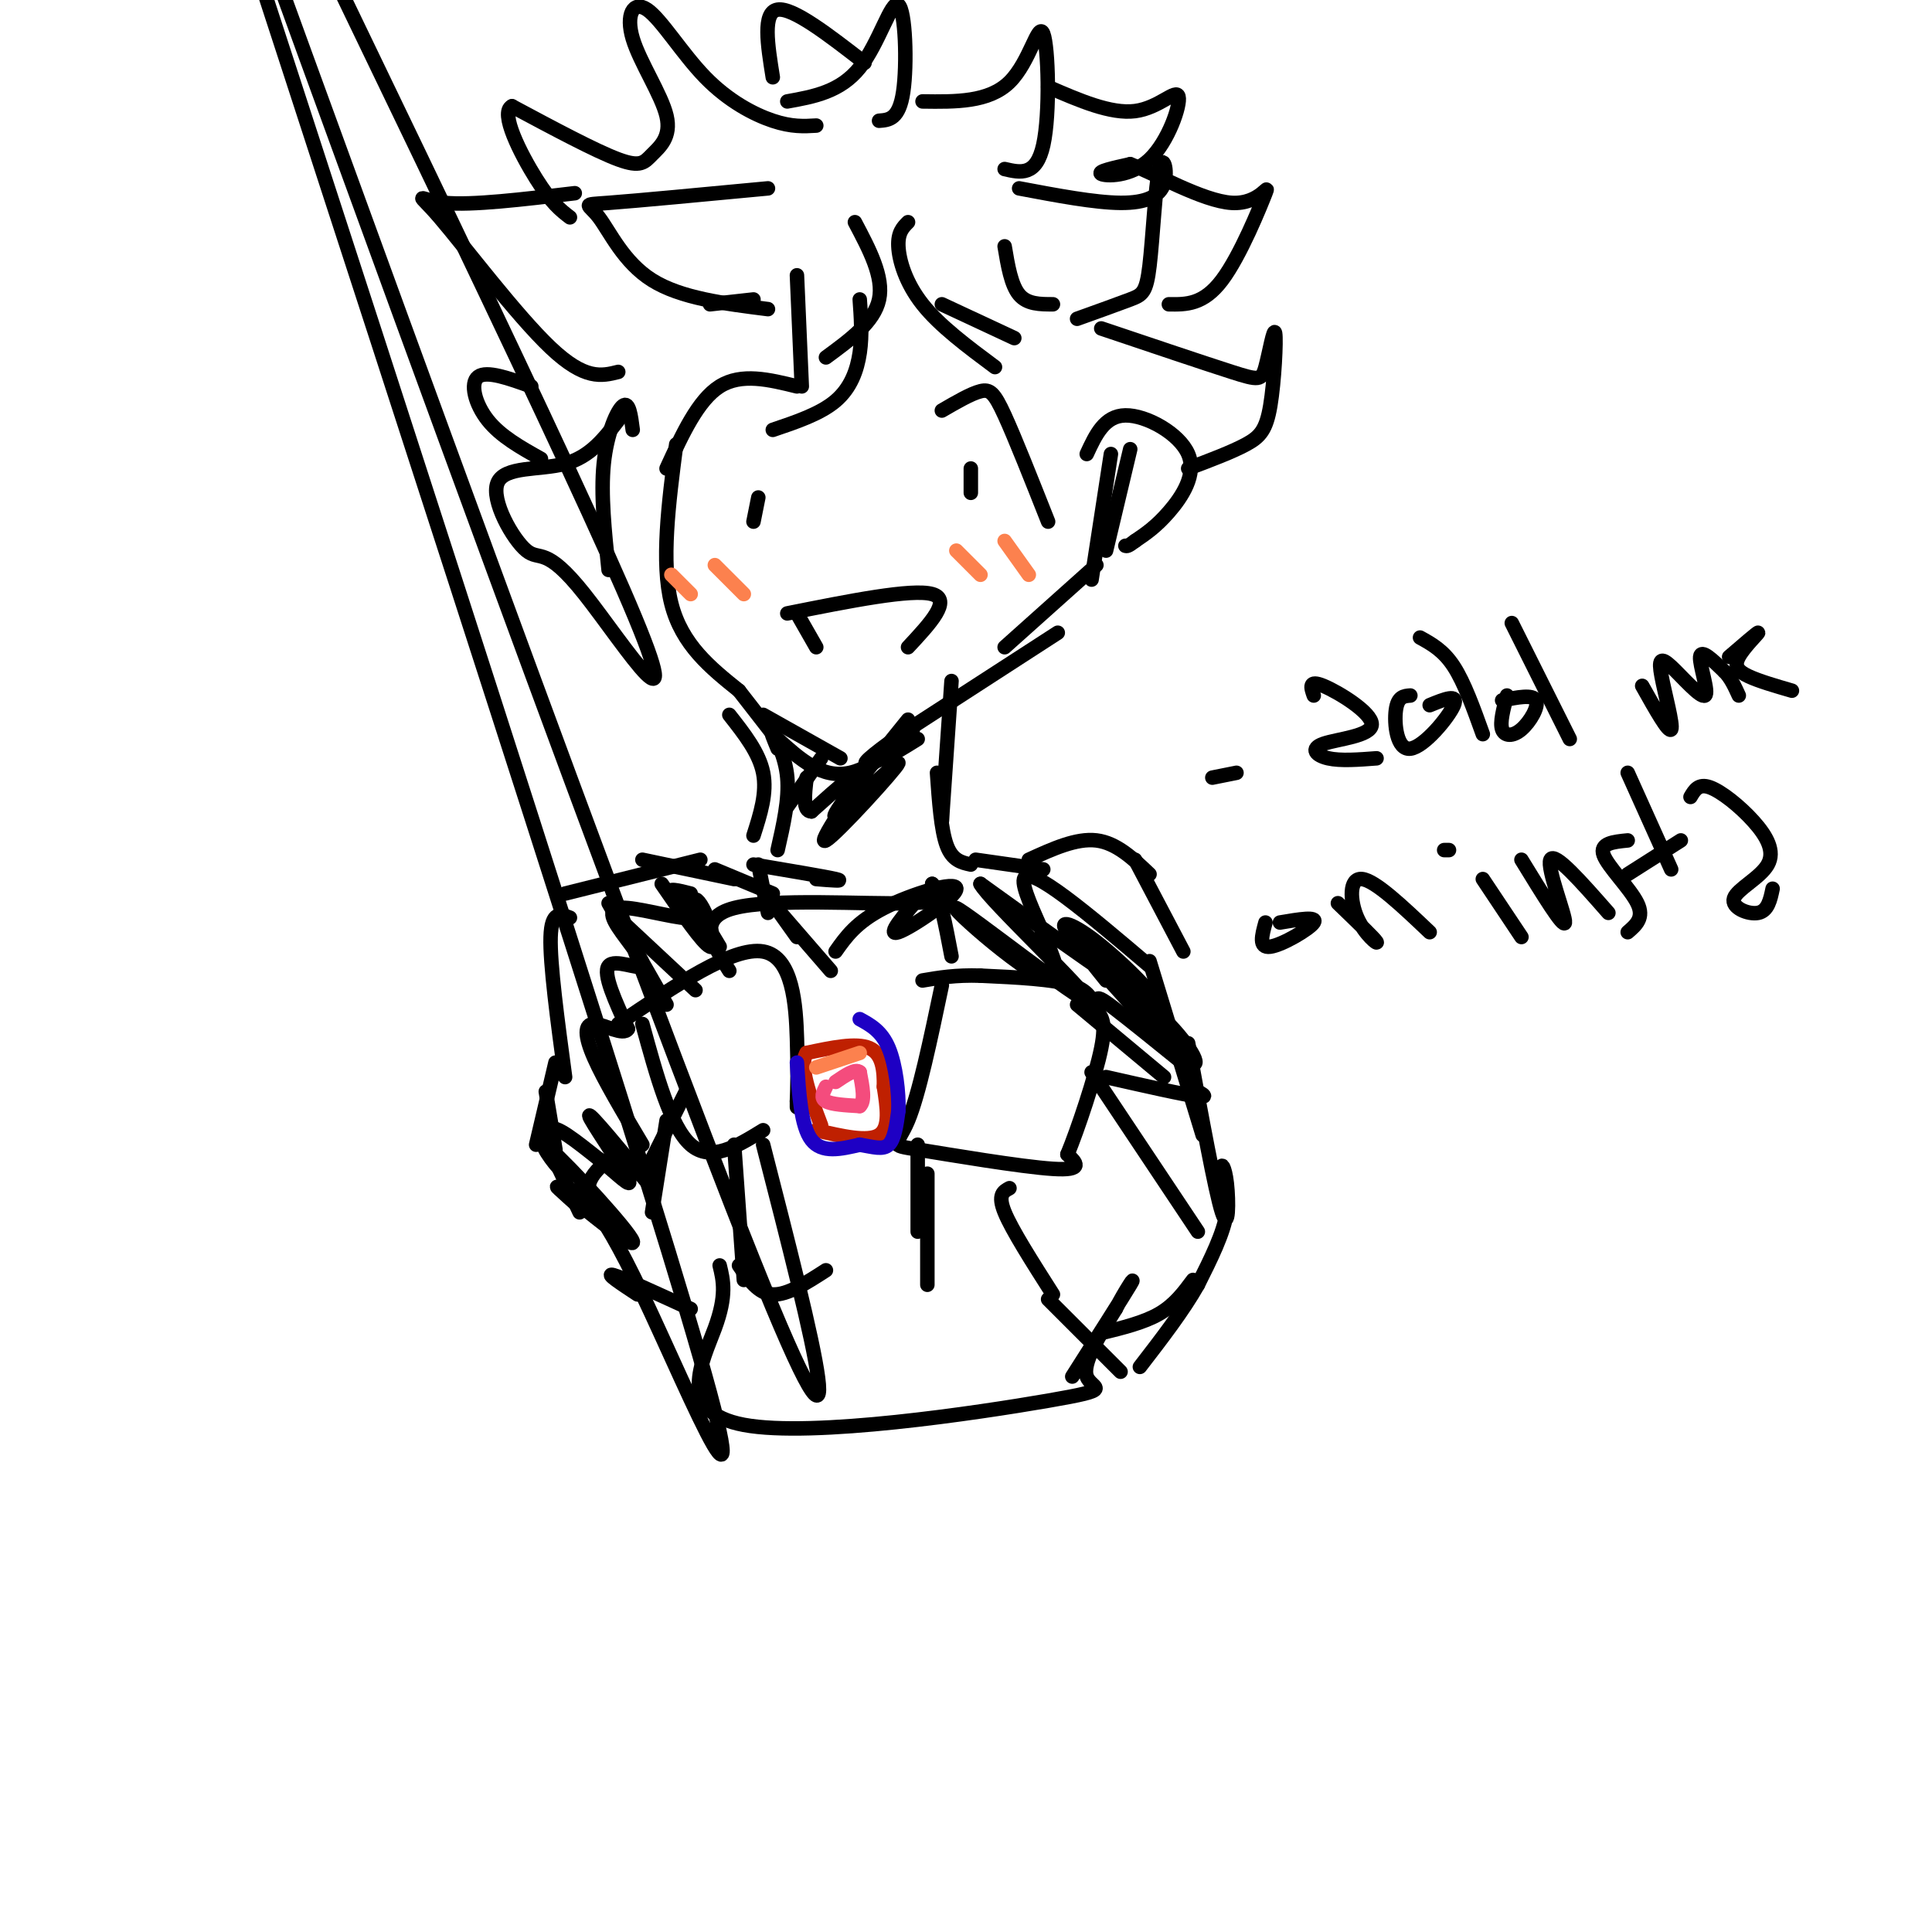<svg viewBox='0 0 400 400' version='1.1' xmlns='http://www.w3.org/2000/svg' xmlns:xlink='http://www.w3.org/1999/xlink'><g fill='none' stroke='#000000' stroke-width='3' stroke-linecap='round' stroke-linejoin='round'><path d='M140,92c-1.583,12.250 -3.167,24.500 -1,33c2.167,8.500 8.083,13.250 14,18'/><path d='M153,143c3.500,4.500 5.250,6.750 7,9'/><path d='M234,93c0.000,0.000 -5.000,21.000 -5,21'/><path d='M230,94c0.000,0.000 -4.000,26.000 -4,26'/><path d='M227,117c0.000,0.000 -19.000,17.000 -19,17'/><path d='M219,131c0.000,0.000 -34.000,22.000 -34,22'/><path d='M225,94c1.833,-3.964 3.667,-7.929 8,-8c4.333,-0.071 11.167,3.750 13,8c1.833,4.250 -1.333,8.929 -4,12c-2.667,3.071 -4.833,4.536 -7,6'/><path d='M235,112c-1.500,1.167 -1.750,1.083 -2,1'/><path d='M131,89c-0.378,-2.956 -0.756,-5.911 -2,-5c-1.244,0.911 -3.356,5.689 -4,12c-0.644,6.311 0.178,14.156 1,22'/><path d='M163,127c12.917,-2.583 25.833,-5.167 30,-4c4.167,1.167 -0.417,6.083 -5,11'/><path d='M165,127c0.000,0.000 4.000,7.000 4,7'/><path d='M195,85c3.022,-1.756 6.044,-3.511 8,-4c1.956,-0.489 2.844,0.289 5,5c2.156,4.711 5.578,13.356 9,22'/><path d='M201,99c0.000,1.667 0.000,3.333 0,3c0.000,-0.333 0.000,-2.667 0,-5'/><path d='M165,80c-5.750,-1.417 -11.500,-2.833 -16,0c-4.500,2.833 -7.750,9.917 -11,17'/><path d='M157,103c0.000,0.000 -1.000,5.000 -1,5'/><path d='M195,63c0.000,0.000 15.000,7.000 15,7'/><path d='M147,63c0.000,0.000 9.000,-1.000 9,-1'/><path d='M159,39c-13.536,1.280 -27.071,2.560 -33,3c-5.929,0.440 -4.250,0.042 -2,3c2.250,2.958 5.071,9.274 11,13c5.929,3.726 14.964,4.863 24,6'/><path d='M178,62c0.267,3.667 0.533,7.333 0,11c-0.533,3.667 -1.867,7.333 -5,10c-3.133,2.667 -8.067,4.333 -13,6'/><path d='M119,40c-10.696,1.280 -21.393,2.560 -27,2c-5.607,-0.560 -6.125,-2.958 -1,3c5.125,5.958 15.893,20.274 23,27c7.107,6.726 10.554,5.863 14,5'/><path d='M128,87c-2.916,3.796 -5.832,7.592 -11,9c-5.168,1.408 -12.586,0.427 -14,4c-1.414,3.573 3.178,11.700 6,14c2.822,2.300 3.875,-1.227 12,9c8.125,10.227 23.321,34.208 8,-1c-15.321,-35.208 -61.161,-129.604 -107,-224'/><path d='M211,39c7.838,1.481 15.677,2.962 21,3c5.323,0.038 8.131,-1.365 9,-4c0.869,-2.635 -0.200,-6.500 -1,-3c-0.800,3.500 -1.331,14.365 -2,20c-0.669,5.635 -1.477,6.038 -4,7c-2.523,0.962 -6.762,2.481 -11,4'/><path d='M228,68c10.682,3.598 21.364,7.196 27,9c5.636,1.804 6.226,1.815 7,-1c0.774,-2.815 1.733,-8.456 2,-7c0.267,1.456 -0.159,10.007 -1,15c-0.841,4.993 -2.097,6.426 -5,8c-2.903,1.574 -7.451,3.287 -12,5'/><path d='M169,26c-2.542,0.154 -5.083,0.307 -9,-1c-3.917,-1.307 -9.209,-4.076 -14,-9c-4.791,-4.924 -9.079,-12.005 -12,-14c-2.921,-1.995 -4.473,1.095 -3,6c1.473,4.905 5.972,11.624 7,16c1.028,4.376 -1.416,6.409 -3,8c-1.584,1.591 -2.310,2.740 -7,1c-4.690,-1.740 -13.345,-6.370 -22,-11'/><path d='M106,22c-2.622,1.267 1.822,9.933 5,15c3.178,5.067 5.089,6.533 7,8'/><path d='M163,21c5.494,-0.988 10.988,-1.976 15,-7c4.012,-5.024 6.542,-14.083 8,-13c1.458,1.083 1.845,12.310 1,18c-0.845,5.690 -2.923,5.845 -5,6'/><path d='M177,46c3.000,5.667 6.000,11.333 5,16c-1.000,4.667 -6.000,8.333 -11,12'/><path d='M165,57c0.000,0.000 1.000,23.000 1,23'/><path d='M188,46c-1.067,1.067 -2.133,2.133 -2,5c0.133,2.867 1.467,7.533 5,12c3.533,4.467 9.267,8.733 15,13'/><path d='M208,51c0.667,4.000 1.333,8.000 3,10c1.667,2.000 4.333,2.000 7,2'/><path d='M191,21c6.863,0.095 13.726,0.190 18,-4c4.274,-4.190 5.958,-12.667 7,-10c1.042,2.667 1.440,16.476 0,23c-1.440,6.524 -4.720,5.762 -8,5'/><path d='M217,18c6.496,2.820 12.992,5.640 18,5c5.008,-0.640 8.528,-4.738 9,-3c0.472,1.738 -2.104,9.314 -6,13c-3.896,3.686 -9.113,3.482 -10,3c-0.887,-0.482 2.557,-1.241 6,-2'/><path d='M234,34c5.152,1.895 15.030,7.632 21,8c5.970,0.368 8.030,-4.632 7,-2c-1.030,2.632 -5.152,12.895 -9,18c-3.848,5.105 -7.424,5.053 -11,5'/><path d='M179,13c-7.417,-5.750 -14.833,-11.500 -18,-11c-3.167,0.500 -2.083,7.250 -1,14'/><path d='M158,148c0.000,0.000 16.000,9.000 16,9'/><path d='M161,153c4.583,4.155 9.167,8.310 15,7c5.833,-1.310 12.917,-8.083 13,-9c0.083,-0.917 -6.833,4.024 -9,6c-2.167,1.976 0.417,0.988 3,0'/><path d='M183,157c1.667,-0.667 4.333,-2.333 7,-4'/><path d='M197,141c0.000,0.000 -2.000,29.000 -2,29'/><path d='M161,155c-0.800,-1.933 -1.600,-3.867 -1,-3c0.600,0.867 2.600,4.533 3,9c0.400,4.467 -0.800,9.733 -2,15'/><path d='M188,149c-8.338,10.298 -16.676,20.596 -15,20c1.676,-0.596 13.367,-12.088 13,-11c-0.367,1.088 -12.791,14.754 -15,16c-2.209,1.246 5.797,-9.930 7,-13c1.203,-3.070 -4.399,1.965 -10,7'/><path d='M168,168c-1.833,0.000 -1.417,-3.500 -1,-7'/><path d='M170,157c0.000,0.000 -7.000,10.000 -7,10'/><path d='M195,161c0.000,0.000 0.000,9.000 0,9'/><path d='M195,164c0.000,0.000 0.000,3.000 0,3'/><path d='M194,160c0.417,5.917 0.833,11.833 2,15c1.167,3.167 3.083,3.583 5,4'/><path d='M202,178c0.000,0.000 14.000,2.000 14,2'/><path d='M213,178c4.917,-2.250 9.833,-4.500 14,-4c4.167,0.500 7.583,3.750 11,7'/><path d='M160,187c0.000,0.000 5.000,7.000 5,7'/><path d='M159,186c0.000,0.000 13.000,15.000 13,15'/><path d='M191,185c-3.857,4.464 -7.714,8.929 -5,8c2.714,-0.929 12.000,-7.250 12,-9c0.000,-1.750 -9.286,1.071 -15,4c-5.714,2.929 -7.857,5.964 -10,9'/><path d='M152,182c0.000,0.000 -19.000,-4.000 -19,-4'/><path d='M145,178c0.000,0.000 -28.000,7.000 -28,7'/><path d='M235,178c0.000,0.000 10.000,19.000 10,19'/><path d='M195,204c-2.369,11.292 -4.738,22.583 -7,28c-2.262,5.417 -4.417,4.958 2,6c6.417,1.042 21.405,3.583 28,4c6.595,0.417 4.798,-1.292 3,-3'/><path d='M221,239c2.091,-5.035 5.818,-16.123 7,-22c1.182,-5.877 -0.182,-6.544 -1,-8c-0.818,-1.456 -1.091,-3.702 -5,-5c-3.909,-1.298 -11.455,-1.649 -19,-2'/><path d='M203,202c-5.167,-0.167 -8.583,0.417 -12,1'/><path d='M125,221c0.000,0.000 0.100,0.100 0.1,0.1'/><path d='M133,212c2.917,10.667 5.833,21.333 10,25c4.167,3.667 9.583,0.333 15,-3'/><path d='M128,212c11.889,-8.044 23.778,-16.089 30,-15c6.222,1.089 6.778,11.311 7,18c0.222,6.689 0.111,9.844 0,13'/><path d='M165,228c0.000,2.167 0.000,1.083 0,0'/><path d='M152,237c0.000,0.000 2.000,28.000 2,28'/><path d='M153,262c2.000,2.917 4.000,5.833 7,6c3.000,0.167 7.000,-2.417 11,-5'/><path d='M190,237c0.000,0.000 0.000,18.000 0,18'/><path d='M192,243c0.000,0.000 0.000,23.000 0,23'/><path d='M151,201c-3.467,-5.467 -6.933,-10.933 1,-13c7.933,-2.067 27.267,-0.733 36,-1c8.733,-0.267 6.867,-2.133 5,-4'/><path d='M193,183c1.500,1.833 2.750,8.417 4,15'/></g>
<g fill='none' stroke='#BF2001' stroke-width='3' stroke-linecap='round' stroke-linejoin='round'><path d='M169,234c5.333,1.250 10.667,2.500 13,1c2.333,-1.500 1.667,-5.750 1,-10'/><path d='M183,225c0.067,-3.378 -0.267,-6.822 -3,-8c-2.733,-1.178 -7.867,-0.089 -13,1'/><path d='M167,218c-1.667,2.667 0.667,8.833 3,15'/></g>
<g fill='none' stroke='#F44C7D' stroke-width='3' stroke-linecap='round' stroke-linejoin='round'><path d='M171,225c-0.583,1.167 -1.167,2.333 0,3c1.167,0.667 4.083,0.833 7,1'/><path d='M178,229c1.167,-1.000 0.583,-4.000 0,-7'/><path d='M178,222c-0.833,-0.833 -2.917,0.583 -5,2'/></g>
<g fill='none' stroke='#1E00C4' stroke-width='3' stroke-linecap='round' stroke-linejoin='round'><path d='M165,220c0.417,6.583 0.833,13.167 3,16c2.167,2.833 6.083,1.917 10,1'/><path d='M178,237c2.800,0.467 4.800,1.133 6,0c1.200,-1.133 1.600,-4.067 2,-7'/><path d='M186,230c0.133,-3.711 -0.533,-9.489 -2,-13c-1.467,-3.511 -3.733,-4.756 -6,-6'/></g>
<g fill='none' stroke='#FC814E' stroke-width='3' stroke-linecap='round' stroke-linejoin='round'><path d='M169,221c0.000,0.000 9.000,-3.000 9,-3'/><path d='M139,119c0.000,0.000 4.000,4.000 4,4'/><path d='M148,117c0.000,0.000 6.000,6.000 6,6'/><path d='M198,114c0.000,0.000 5.000,5.000 5,5'/><path d='M208,112c0.000,0.000 5.000,7.000 5,7'/></g>
<g fill='none' stroke='#000000' stroke-width='3' stroke-linecap='round' stroke-linejoin='round'><path d='M251,161c0.000,0.000 5.000,-1.000 5,-1'/><path d='M272,144c-0.582,-1.654 -1.164,-3.308 2,-2c3.164,1.308 10.075,5.577 10,8c-0.075,2.423 -7.136,2.998 -10,4c-2.864,1.002 -1.533,2.429 1,3c2.533,0.571 6.266,0.285 10,0'/><path d='M292,144c-1.310,0.095 -2.619,0.190 -3,3c-0.381,2.810 0.167,8.333 3,8c2.833,-0.333 7.952,-6.524 9,-9c1.048,-2.476 -1.976,-1.238 -5,0'/><path d='M294,132c2.417,1.333 4.833,2.667 7,6c2.167,3.333 4.083,8.667 6,14'/><path d='M312,144c-0.744,2.780 -1.488,5.560 -1,7c0.488,1.440 2.208,1.542 4,0c1.792,-1.542 3.655,-4.726 3,-6c-0.655,-1.274 -3.827,-0.637 -7,0'/><path d='M313,129c0.000,0.000 12.000,24.000 12,24'/><path d='M340,142c2.762,4.922 5.524,9.844 6,9c0.476,-0.844 -1.334,-7.453 -2,-11c-0.666,-3.547 -0.189,-4.033 2,-2c2.189,2.033 6.089,6.586 7,6c0.911,-0.586 -1.168,-6.310 -1,-8c0.168,-1.690 2.584,0.655 5,3'/><path d='M357,139c1.333,1.333 2.167,3.167 3,5'/><path d='M358,136c2.994,-2.577 5.988,-5.155 6,-5c0.012,0.155 -2.958,3.042 -4,5c-1.042,1.958 -0.155,2.988 2,4c2.155,1.012 5.577,2.006 9,3'/><path d='M262,191c-0.733,2.667 -1.467,5.333 1,5c2.467,-0.333 8.133,-3.667 9,-5c0.867,-1.333 -3.067,-0.667 -7,0'/><path d='M277,187c3.780,3.643 7.560,7.286 8,8c0.440,0.714 -2.458,-1.500 -4,-5c-1.542,-3.500 -1.726,-8.286 1,-8c2.726,0.286 8.363,5.643 14,11'/><path d='M307,182c0.000,0.000 8.000,12.000 8,12'/><path d='M299,176c0.000,0.000 1.000,0.000 1,0'/><path d='M315,178c4.400,7.178 8.800,14.356 9,13c0.200,-1.356 -3.800,-11.244 -3,-13c0.800,-1.756 6.400,4.622 12,11'/><path d='M337,174c-2.933,0.289 -5.867,0.578 -5,3c0.867,2.422 5.533,6.978 7,10c1.467,3.022 -0.267,4.511 -2,6'/><path d='M337,160c0.000,0.000 9.000,20.000 9,20'/><path d='M337,181c0.000,0.000 11.000,-7.000 11,-7'/><path d='M350,165c0.829,-1.413 1.657,-2.826 4,-2c2.343,0.826 6.200,3.893 9,7c2.800,3.107 4.544,6.256 3,9c-1.544,2.744 -6.377,5.085 -7,7c-0.623,1.915 2.965,3.404 5,3c2.035,-0.404 2.518,-2.702 3,-5'/><path d='M110,80c-4.622,-1.667 -9.244,-3.333 -11,-2c-1.756,1.333 -0.644,5.667 2,9c2.644,3.333 6.822,5.667 11,8'/><path d='M151,148c3.083,3.917 6.167,7.833 7,12c0.833,4.167 -0.583,8.583 -2,13'/><path d='M126,187c0.000,0.000 12.000,21.000 12,21'/><path d='M129,191c0.000,0.000 15.000,14.000 15,14'/><path d='M137,183c4.250,6.173 8.500,12.345 10,13c1.500,0.655 0.250,-4.208 -1,-7c-1.250,-2.792 -2.500,-3.512 -2,-2c0.500,1.512 2.750,5.256 5,9'/><path d='M118,190c-1.917,-0.750 -3.833,-1.500 -4,4c-0.167,5.500 1.417,17.250 3,29'/><path d='M115,220c0.000,0.000 -4.000,17.000 -4,17'/><path d='M113,226c0.000,0.000 2.000,12.000 2,12'/><path d='M112,234c0.000,0.000 8.000,17.000 8,17'/><path d='M117,246c3.089,0.667 6.178,1.333 16,22c9.822,20.667 26.378,61.333 9,3c-17.378,-58.333 -68.689,-215.667 -120,-373'/><path d='M142,226c0.000,0.000 -8.000,16.000 -8,16'/><path d='M138,232c0.000,0.000 -3.000,19.000 -3,19'/><path d='M158,237c10.333,40.250 20.667,80.500 -2,24c-22.667,-56.500 -78.333,-209.750 -134,-363'/><path d='M209,246c-1.250,0.667 -2.500,1.333 -1,5c1.500,3.667 5.750,10.333 10,17'/><path d='M226,222c0.000,0.000 22.000,33.000 22,33'/><path d='M238,199c0.000,0.000 11.000,36.000 11,36'/><path d='M246,216c2.797,15.333 5.595,30.667 7,35c1.405,4.333 1.418,-2.333 1,-6c-0.418,-3.667 -1.266,-4.333 -1,-3c0.266,1.333 1.648,4.667 1,9c-0.648,4.333 -3.324,9.667 -6,15'/><path d='M248,266c-3.000,5.333 -7.500,11.167 -12,17'/><path d='M217,269c0.000,0.000 15.000,15.000 15,15'/><path d='M228,276c4.417,-1.083 8.833,-2.167 12,-4c3.167,-1.833 5.083,-4.417 7,-7'/><path d='M223,208c0.000,0.000 18.000,15.000 18,15'/><path d='M229,223c8.083,1.833 16.167,3.667 19,4c2.833,0.333 0.417,-0.833 -2,-2'/><path d='M226,210c0.311,-1.222 0.622,-2.444 1,-3c0.378,-0.556 0.822,-0.444 4,2c3.178,2.444 9.089,7.222 15,12'/><path d='M229,203c-2.812,-3.493 -5.623,-6.986 -2,-3c3.623,3.986 13.681,15.452 18,19c4.319,3.548 2.898,-0.823 -3,-7c-5.898,-6.177 -16.271,-14.161 -20,-18c-3.729,-3.839 -0.812,-3.534 5,1c5.812,4.534 14.518,13.295 11,12c-3.518,-1.295 -19.259,-12.648 -35,-24'/><path d='M203,183c1.579,3.225 23.028,23.287 22,24c-1.028,0.713 -24.533,-17.922 -27,-19c-2.467,-1.078 16.105,15.402 20,15c3.895,-0.402 -6.887,-17.686 -6,-21c0.887,-3.314 13.444,7.343 26,18'/><path d='M148,180c0.000,0.000 12.000,5.000 12,5'/><path d='M156,179c7.417,1.250 14.833,2.500 17,3c2.167,0.500 -0.917,0.250 -4,0'/><path d='M157,179c0.000,0.000 2.000,10.000 2,10'/><path d='M143,185c-2.506,-0.641 -5.013,-1.281 -4,0c1.013,1.281 5.545,4.484 4,5c-1.545,0.516 -9.168,-1.655 -13,-2c-3.832,-0.345 -3.872,1.134 -2,4c1.872,2.866 5.658,7.118 5,8c-0.658,0.882 -5.759,-1.605 -7,0c-1.241,1.605 1.380,7.303 4,13'/><path d='M130,213c-0.845,1.583 -4.958,-0.958 -7,-1c-2.042,-0.042 -2.012,2.417 0,7c2.012,4.583 6.006,11.292 10,18'/><path d='M126,240c-1.750,1.583 -3.500,3.167 -4,5c-0.500,1.833 0.250,3.917 1,6'/><path d='M132,268c-3.417,-2.250 -6.833,-4.500 -5,-4c1.833,0.500 8.917,3.750 16,7'/><path d='M120,250c-3.394,-3.029 -6.788,-6.058 -3,-3c3.788,3.058 14.758,12.203 14,10c-0.758,-2.203 -13.244,-15.756 -17,-19c-3.756,-3.244 1.220,3.819 2,4c0.780,0.181 -2.634,-6.520 -2,-8c0.634,-1.480 5.317,2.260 10,6'/><path d='M124,240c3.536,2.786 7.375,6.750 6,4c-1.375,-2.750 -7.964,-12.214 -8,-13c-0.036,-0.786 6.482,7.107 13,15'/><path d='M149,262c0.753,3.096 1.506,6.191 -1,13c-2.506,6.809 -8.270,17.330 6,20c14.270,2.670 48.573,-2.512 63,-5c14.427,-2.488 8.979,-2.282 8,-5c-0.979,-2.718 2.510,-8.359 6,-14'/><path d='M231,271c2.133,-4.133 4.467,-7.467 3,-5c-1.467,2.467 -6.733,10.733 -12,19'/></g>
</svg>